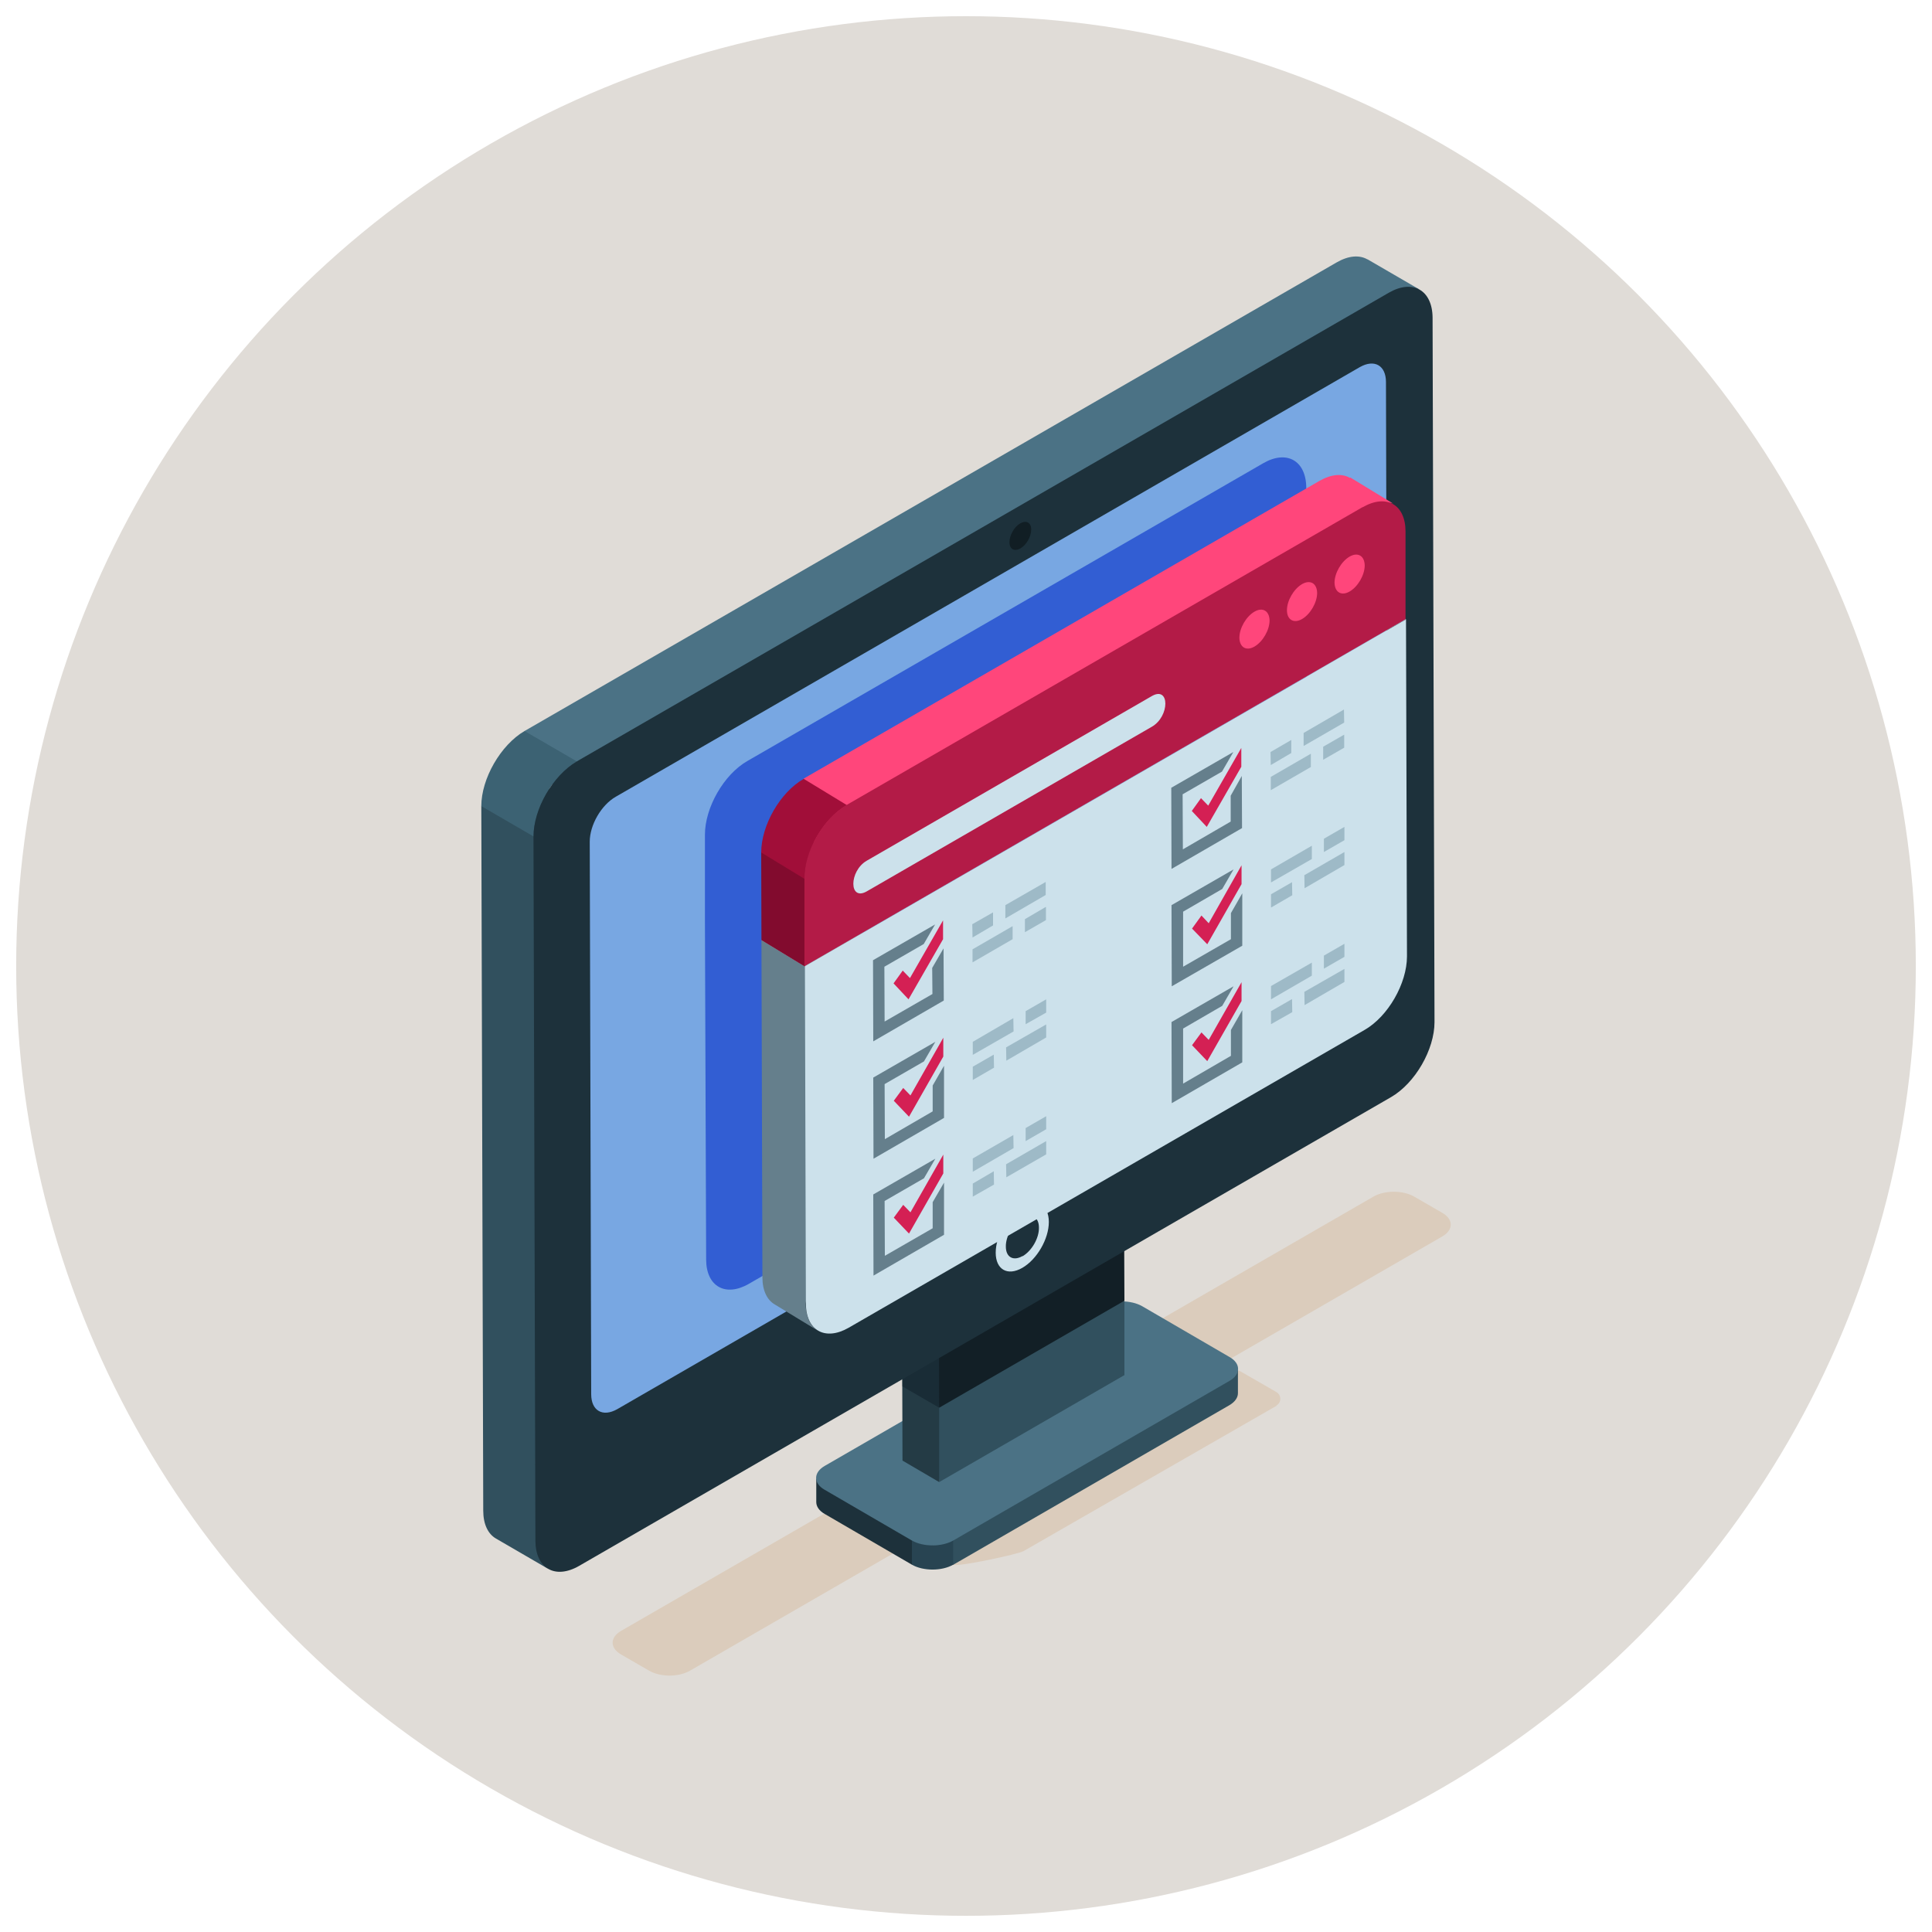 <?xml version="1.0" encoding="UTF-8"?>
<svg xmlns="http://www.w3.org/2000/svg" viewBox="0 0 80 80">
  <defs>
    <style>
      .cls-1 {
        fill: #243b45;
      }

      .cls-2 {
        fill: #ff467b;
      }

      .cls-3 {
        fill: #78a7e2;
      }

      .cls-4 {
        fill: #4b7285;
      }

      .cls-5 {
        fill: #cce1eb;
      }

      .cls-6 {
        fill: #9ebac7;
      }

      .cls-7 {
        fill: #284452;
      }

      .cls-8 {
        fill: #b31b47;
      }

      .cls-9 {
        fill: #820b2e;
      }

      .cls-10 {
        fill: #e0dcd7;
      }

      .cls-11 {
        fill: #121f26;
      }

      .cls-12 {
        fill: #111e24;
      }

      .cls-13 {
        fill: #325ed3;
      }

      .cls-14 {
        fill: #192c36;
      }

      .cls-15 {
        fill: #d42054;
      }

      .cls-16 {
        fill: #657f8c;
      }

      .cls-17 {
        fill: #3c6273;
      }

      .cls-18 {
        fill: #31505e;
      }

      .cls-19 {
        fill: #dbccbc;
      }

      .cls-20 {
        fill: #a10e39;
      }

      .cls-21 {
        fill: #1d313b;
      }
    </style>
  </defs>
  <g id="Capa_2" data-name="Capa 2">
    <circle class="cls-10" cx="40" cy="40" r="39.33"/>
  </g>
  <g id="Capa_1" data-name="Capa 1">
    <g id="img">
      <path class="cls-19" d="M59.72,51.2l-31.15,17.98c-.47.27-1.22.27-1.69,0l-1.16-.67c-.47-.27-.47-.71,0-.98l31.15-17.98c.47-.27,1.22-.27,1.69,0l1.16.67c.47.27.47.71,0,.98Z"/>
      <path class="cls-19" d="M52.86,58.21l-10.48,6.02c-.21.12-2.76.68-2.97.56,0,0,.63-1.84.84-1.97l10.48-6.02c.21-.12.46-.12.66,0l1.46.84c.22.13.22.44,0,.56Z"/>
      <g>
        <path class="cls-21" d="M39.86,63.11l-5.48-1.67c-.23-.14-.58-.07-.58-.25v1.01c0,.18.12.36.35.49l3.61,2.1,2.1-1.68Z"/>
        <path class="cls-18" d="M51.26,56.68c0,.18-.62.42-.86.56l-12.4,6.06,1.46,1.5,11.44-6.61c.24-.14.36-.32.36-.5v-1.01Z"/>
        <path class="cls-7" d="M37.76,63.78v1.01c.47.27,1.24.27,1.71,0v-1.01c-.48.27-1.24.27-1.71,0Z"/>
        <path class="cls-4" d="M34.15,60.7c-.47.27-.48.72,0,.99l3.61,2.1c.47.27,1.23.27,1.71,0l11.44-6.61c.47-.27.48-.72,0-.99l-3.61-2.1c-.47-.27-1.23-.27-1.71,0l-11.44,6.61Z"/>
      </g>
      <g>
        <polygon class="cls-1" points="38.89 61.37 37.37 60.48 37.34 49.78 40.62 50.07 38.89 61.37"/>
        <polygon class="cls-14" points="38.89 58.29 37.37 57.41 37.34 49.78 40.62 50.07 38.89 58.29"/>
        <polygon class="cls-21" points="38.86 50.66 37.34 49.78 45.01 45.35 46.53 46.23 38.86 50.66"/>
        <polygon class="cls-18" points="46.56 53.86 46.56 56.94 38.89 61.37 38.89 58.29 42.55 54.58 46.56 53.86"/>
        <polygon class="cls-11" points="46.53 46.23 46.56 53.86 38.89 58.29 38.86 50.66 46.53 46.23"/>
      </g>
      <g>
        <path class="cls-18" d="M22.75,63.38l1.17-31-3.99,1,.08,29.17c0,.57.2.97.53,1.16l2.17,1.26c-.32-.19.05-1.02.04-1.58Z"/>
        <path class="cls-4" d="M56.62,10.74c-.33-.19-.78-.16-1.28.13L21.72,30.27l1.78,3.45L57.26,12.86c.5-.29,1.21-1.05,1.54-.86l-2.17-1.26Z"/>
        <path class="cls-17" d="M22.1,34.64l-2.17-1.26c0-1.14.8-2.53,1.79-3.11l2.17,1.26c-.99.57-1.8,1.97-1.79,3.11Z"/>
        <path class="cls-21" d="M57.51,12.12c.99-.57,1.8-.11,1.81,1.03l.08,29.17c0,1.14-.8,2.53-1.8,3.11l-33.62,19.41c-.99.57-1.8.11-1.81-1.03l-.08-29.17c0-1.14.8-2.53,1.79-3.11L57.51,12.12Z"/>
        <path class="cls-3" d="M56.31,15.2c.6-.34,1.08-.07,1.08.62l.06,22.88c0,.69-.48,1.52-1.08,1.86l-30.81,17.79c-.6.34-1.08.07-1.08-.62l-.06-22.88c0-.69.48-1.52,1.08-1.86l30.81-17.79Z"/>
      </g>
      <path class="cls-5" d="M42.33,49.97c.61-.35,1.1-.07,1.1.63,0,.7-.49,1.55-1.1,1.9-.61.35-1.1.07-1.1-.63,0-.7.49-1.55,1.1-1.9ZM42.34,52.02c.38-.22.69-.75.68-1.19,0-.44-.31-.61-.69-.39-.38.22-.69.75-.68,1.18,0,.44.31.61.69.39h0Z"/>
      <path class="cls-12" d="M42.25,22.71c.25-.14.45-.49.45-.78,0-.29-.2-.4-.45-.26-.25.14-.45.49-.45.78,0,.29.2.4.45.26h0Z"/>
      <g id="img-2" data-name="img">
        <path class="cls-13" d="M54.09,23.82v-3.63c-.01-1.12-.81-1.57-1.78-1.01l-21.36,12.33c-.98.56-1.76,1.93-1.76,3.05v3.63s.05,13.96.05,13.96c0,1.12.8,1.57,1.77,1.01l21.36-12.33c.98-.56,1.76-1.93,1.76-3.05l-.04-13.96Z"/>
        <path class="cls-16" d="M33.36,53.98l2.42-15.8-4.25.75.04,13.96c0,.56.2.95.52,1.13l1.79,1.09c-.32-.18-.51-.58-.52-1.13Z"/>
        <polygon class="cls-6" points="33.32 40.02 31.53 38.93 55.33 23.97 58.22 25.64 33.32 40.02"/>
        <path class="cls-5" d="M58.22,25.64l.04,13.96c0,1.12-.78,2.49-1.76,3.05l-21.36,12.33c-.98.56-1.77.11-1.77-1.01l-.04-13.96,24.9-14.37Z"/>
        <polygon class="cls-9" points="33.32 40.02 31.53 38.93 31.52 35.3 36.05 33.58 33.32 40.02"/>
        <path class="cls-2" d="M55.9,19.79c-.32-.19-.77-.16-1.26.12l-21.36,12.33.53,3.33,22.78-14.09c.49-.28.79-.8,1.11-.62l-1.79-1.09Z"/>
        <path class="cls-20" d="M33.31,36.39l-1.79-1.09c0-1.12.78-2.49,1.76-3.05l1.79,1.09c-.98.56-1.76,1.93-1.76,3.05Z"/>
        <path class="cls-8" d="M56.43,21c.98-.56,1.77-.11,1.77,1.01v3.63s-24.89,14.37-24.89,14.37v-3.63c-.01-1.12.77-2.49,1.75-3.05l21.36-12.33Z"/>
        <g>
          <path class="cls-2" d="M51.94,25.33c.34-.2.62-.04.63.36,0,.4-.28.88-.62,1.08-.34.2-.62.04-.63-.36,0-.4.28-.88.62-1.08Z"/>
          <path class="cls-2" d="M53.91,24.19c.34-.2.62-.04.63.36,0,.4-.28.88-.62,1.08-.34.2-.63.04-.63-.36,0-.4.28-.88.62-1.08Z"/>
          <path class="cls-2" d="M55.88,23.05c.34-.2.62-.04.63.36,0,.4-.28.88-.62,1.08-.34.2-.62.04-.63-.36,0-.4.28-.88.62-1.08Z"/>
          <path class="cls-5" d="M47.7,28.82c.74-.42.74.84,0,1.27-3.17,1.83-8.64,4.99-11.81,6.82-.74.42-.74-.84,0-1.27,3.17-1.83,8.64-4.99,11.81-6.82Z"/>
        </g>
        <g>
          <polygon class="cls-15" points="39.05 38.11 39.05 38.89 37.62 41.38 37 40.72 37.38 40.19 37.68 40.5 39.05 38.11"/>
          <polygon class="cls-16" points="38.73 43.14 38.26 43.95 36.63 44.89 36.64 47.17 38.62 46.02 38.62 44.95 39.09 44.13 39.09 46.29 36.17 47.98 36.16 44.62 38.73 43.14"/>
          <polygon class="cls-15" points="39.06 42.97 39.06 43.75 37.64 46.24 37.01 45.58 37.4 45.05 37.7 45.36 39.06 42.97"/>
          <polygon class="cls-16" points="38.72 38.28 38.25 39.09 36.62 40.03 36.63 42.3 38.61 41.16 38.6 40.08 39.07 39.27 39.08 41.43 36.16 43.12 36.15 39.76 38.72 38.28"/>
          <polygon class="cls-6" points="41.93 38.35 41.93 38.89 40.27 39.85 40.27 39.31 41.93 38.35"/>
          <polygon class="cls-6" points="41.12 37.78 41.12 38.32 40.27 38.82 40.26 38.27 41.12 37.78"/>
          <polygon class="cls-6" points="43.31 37.55 43.31 38.1 42.44 38.6 42.44 38.06 43.31 37.55"/>
          <polygon class="cls-6" points="43.3 36.52 43.3 37.06 41.63 38.03 41.63 37.48 43.3 36.52"/>
          <polygon class="cls-6" points="43.32 42.42 43.32 42.96 41.67 43.92 41.66 43.37 43.32 42.42"/>
          <polygon class="cls-6" points="41.96 42.16 41.97 42.71 40.28 43.68 40.28 43.14 41.96 42.16"/>
          <polygon class="cls-6" points="43.32 41.38 43.32 41.93 42.47 42.41 42.47 41.87 43.32 41.38"/>
          <polygon class="cls-6" points="41.15 43.67 41.16 44.21 40.28 44.72 40.28 44.17 41.15 43.67"/>
          <polygon class="cls-16" points="38.73 47.98 38.26 48.79 36.63 49.73 36.64 52 38.62 50.86 38.62 49.78 39.09 48.97 39.09 51.13 36.17 52.82 36.16 49.46 38.73 47.98"/>
          <polygon class="cls-15" points="39.06 47.81 39.06 48.59 37.64 51.08 37.01 50.42 37.4 49.89 37.7 50.2 39.06 47.81"/>
          <polygon class="cls-6" points="43.32 47.25 43.32 47.8 41.67 48.75 41.66 48.21 43.32 47.25"/>
          <polygon class="cls-6" points="41.96 47 41.97 47.54 40.28 48.52 40.28 47.97 41.96 47"/>
          <polygon class="cls-6" points="43.32 46.22 43.32 46.76 42.47 47.25 42.47 46.71 43.32 46.22"/>
          <polygon class="cls-6" points="41.15 48.5 41.16 49.05 40.28 49.55 40.28 49.01 41.15 48.5"/>
        </g>
        <g>
          <polygon class="cls-15" points="51.4 30.97 51.4 31.75 49.97 34.24 49.35 33.58 49.73 33.05 50.03 33.36 51.4 30.97"/>
          <polygon class="cls-16" points="51.08 36 50.61 36.81 48.99 37.75 48.99 40.03 50.97 38.89 50.97 37.81 51.44 36.99 51.44 39.16 48.52 40.84 48.51 37.48 51.08 36"/>
          <polygon class="cls-15" points="51.41 35.83 51.41 36.61 49.99 39.1 49.36 38.45 49.75 37.91 50.05 38.23 51.41 35.83"/>
          <polygon class="cls-16" points="51.07 31.14 50.6 31.95 48.97 32.89 48.98 35.17 50.96 34.02 50.96 32.95 51.42 32.13 51.43 34.29 48.51 35.98 48.5 32.62 51.07 31.14"/>
          <polygon class="cls-6" points="54.28 31.21 54.28 31.76 52.62 32.72 52.62 32.17 54.28 31.21"/>
          <polygon class="cls-6" points="53.47 30.64 53.47 31.18 52.62 31.68 52.61 31.14 53.47 30.64"/>
          <polygon class="cls-6" points="55.66 30.42 55.66 30.96 54.79 31.46 54.79 30.92 55.66 30.42"/>
          <polygon class="cls-6" points="55.65 29.38 55.66 29.92 53.98 30.89 53.98 30.35 55.65 29.38"/>
          <polygon class="cls-6" points="55.67 35.28 55.67 35.82 54.02 36.78 54.01 36.24 55.67 35.28"/>
          <polygon class="cls-6" points="54.32 35.02 54.32 35.57 52.63 36.54 52.63 36 54.32 35.02"/>
          <polygon class="cls-6" points="55.67 34.24 55.67 34.79 54.82 35.28 54.82 34.73 55.67 34.24"/>
          <polygon class="cls-6" points="53.5 36.53 53.51 37.07 52.63 37.58 52.63 37.03 53.5 36.53"/>
          <polygon class="cls-16" points="51.08 40.84 50.61 41.65 48.99 42.59 48.99 44.87 50.97 43.72 50.97 42.65 51.44 41.83 51.44 43.99 48.52 45.68 48.51 42.32 51.08 40.84"/>
          <polygon class="cls-15" points="51.41 40.67 51.41 41.45 49.99 43.94 49.36 43.28 49.75 42.75 50.05 43.06 51.41 40.67"/>
          <polygon class="cls-6" points="55.67 40.12 55.67 40.66 54.02 41.62 54.01 41.07 55.67 40.12"/>
          <polygon class="cls-6" points="54.32 39.86 54.32 40.4 52.63 41.38 52.63 40.83 54.32 39.86"/>
          <polygon class="cls-6" points="55.67 39.08 55.67 39.62 54.82 40.11 54.82 39.57 55.67 39.08"/>
          <polygon class="cls-6" points="53.5 41.37 53.51 41.91 52.63 42.41 52.63 41.87 53.5 41.37"/>
        </g>
      </g>
    </g>
  </g>
</svg>